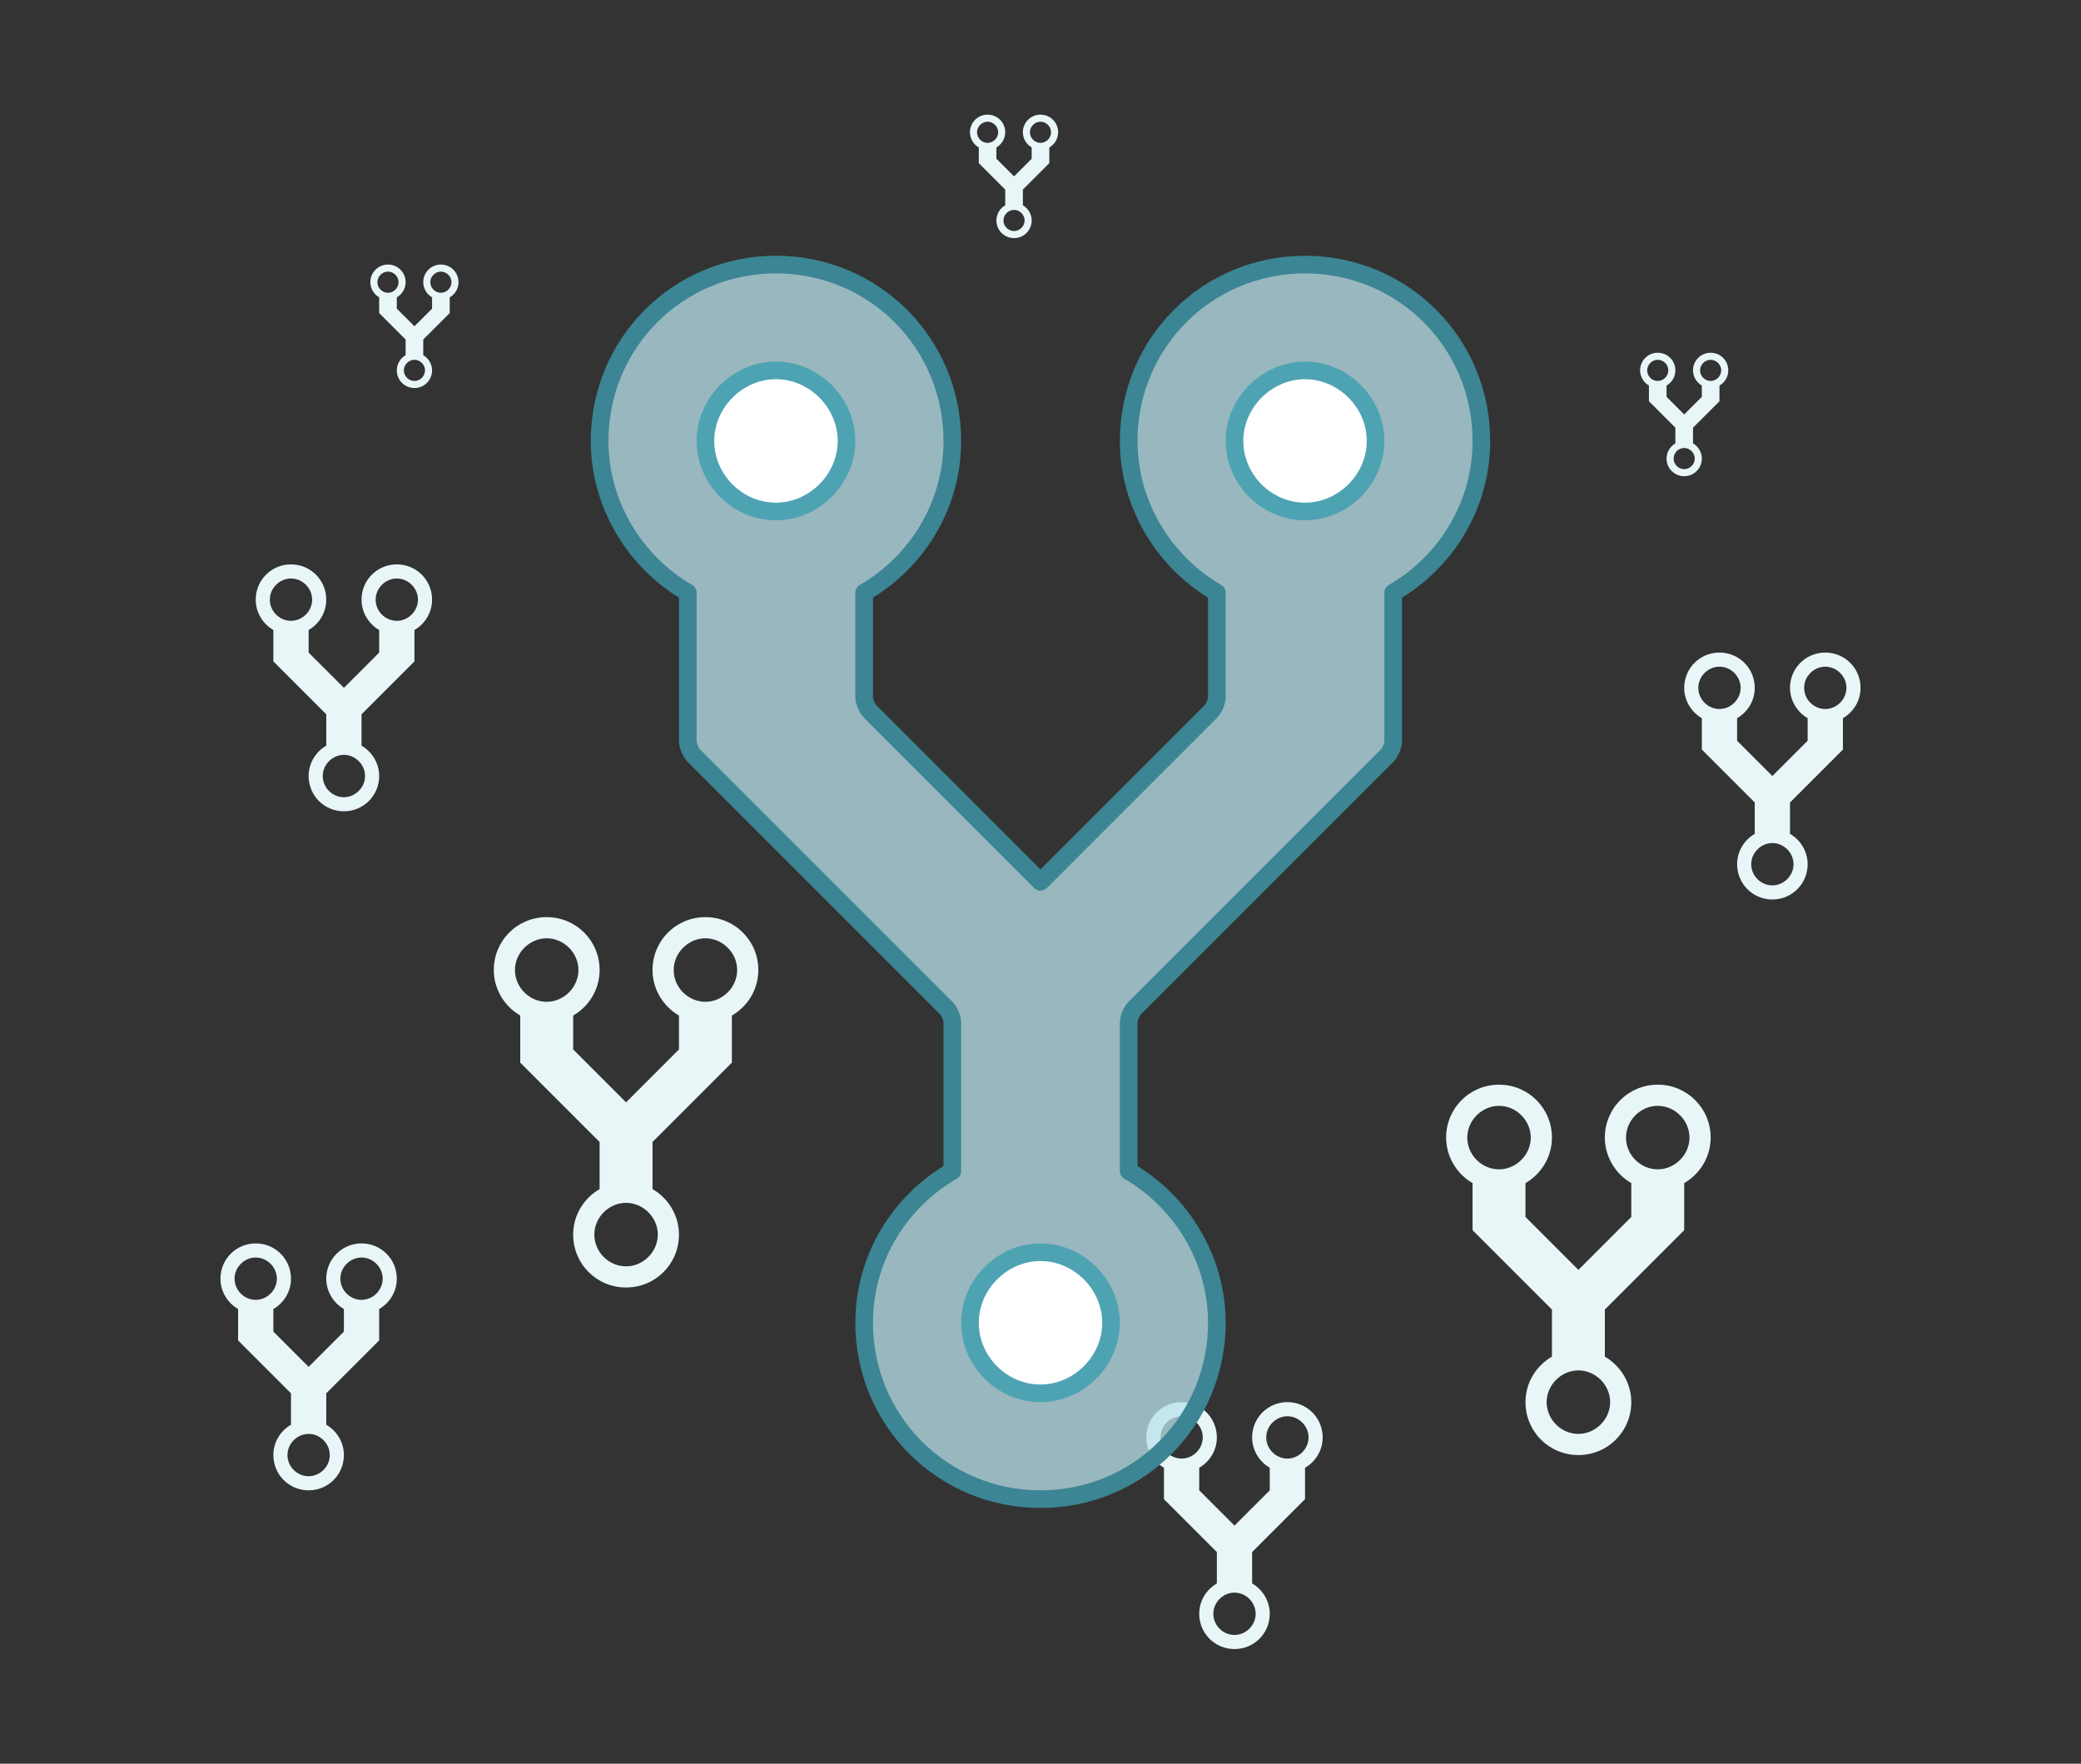 <?xml version="1.0" encoding="UTF-8" standalone="no"?>
<svg width="236px" height="200px" viewBox="0 0 236 200" version="1.1" xmlns="http://www.w3.org/2000/svg" xmlns:xlink="http://www.w3.org/1999/xlink">
    <rect x="0" y="0" width="236" height="200" fill="#333333" stroke="none"/>
    <!-- Generator: Sketch 3.7.2 (28276) - http://www.bohemiancoding.com/sketch -->
    <title>open-source</title>
    <desc>Created with Sketch.</desc>
    <defs></defs>
    <g id="Page-4" stroke="none" stroke-width="1" fill="none" fill-rule="evenodd">
        <g id="Open-Source" transform="translate(0, -18)">
            <g id="faded" transform="translate(25, 31)" fill="#E8F6F8">
                <path d="M55,91 C51.67,91 49,93.67 49,97 C49,99.19 50.23,101.14 52,102.16 L52,106 L46,112 L40,106 L40,102.16 C41.77,101.14 43,99.22 43,97 C43,93.67 40.33,91 37,91 C33.67,91 31,93.67 31,97 C31,99.19 32.23,101.14 34,102.16 L34,107.5 L43,116.5 L43,121.84 C41.23,122.86 40,124.78 40,127 C40,130.33 42.67,133 46,133 C49.33,133 52,130.33 52,127 C52,124.81 50.77,122.86 49,121.84 L49,116.5 L58,107.5 L58,102.16 C59.77,101.14 61,99.22 61,97 C61,93.67 58.33,91 55,91 L55,91 Z M37,100.6 C35.02,100.6 33.4,98.95 33.4,97 C33.4,95.05 35.05,93.4 37,93.4 C38.95,93.4 40.6,95.05 40.6,97 C40.6,98.95 38.95,100.6 37,100.6 L37,100.6 Z M46,130.6 C44.02,130.6 42.4,128.95 42.4,127 C42.4,125.05 44.05,123.4 46,123.4 C47.95,123.4 49.6,125.05 49.6,127 C49.6,128.95 47.95,130.6 46,130.6 L46,130.6 Z M55,100.6 C53.02,100.6 51.4,98.95 51.4,97 C51.4,95.05 53.05,93.4 55,93.4 C56.95,93.4 58.6,95.05 58.6,97 C58.6,98.95 56.95,100.6 55,100.6 L55,100.6 Z" id="4"></path>
                <path d="M163,110 C159.67,110 157,112.67 157,116 C157,118.19 158.23,120.14 160,121.16 L160,125 L154,131 L148,125 L148,121.16 C149.77,120.14 151,118.22 151,116 C151,112.67 148.33,110 145,110 C141.67,110 139,112.67 139,116 C139,118.19 140.23,120.14 142,121.16 L142,126.5 L151,135.5 L151,140.84 C149.23,141.86 148,143.78 148,146 C148,149.33 150.67,152 154,152 C157.33,152 160,149.33 160,146 C160,143.81 158.77,141.86 157,140.84 L157,135.5 L166,126.5 L166,121.16 C167.77,120.14 169,118.22 169,116 C169,112.67 166.33,110 163,110 L163,110 Z M145,119.6 C143.02,119.6 141.4,117.95 141.4,116 C141.4,114.05 143.05,112.4 145,112.4 C146.95,112.4 148.6,114.05 148.6,116 C148.6,117.95 146.95,119.6 145,119.6 L145,119.6 Z M154,149.6 C152.02,149.6 150.4,147.95 150.4,146 C150.4,144.05 152.05,142.4 154,142.4 C155.95,142.4 157.6,144.05 157.6,146 C157.6,147.95 155.95,149.6 154,149.6 L154,149.6 Z M163,119.6 C161.02,119.6 159.4,117.95 159.4,116 C159.4,114.05 161.05,112.4 163,112.4 C164.95,112.4 166.6,114.05 166.6,116 C166.6,117.95 164.95,119.6 163,119.6 L163,119.6 Z" id="3"></path>
                <path d="M20,51 C17.78,51 16,52.78 16,55 C16,56.46 16.82,57.76 18,58.44 L18,61 L14,65 L10,61 L10,58.44 C11.18,57.76 12,56.48 12,55 C12,52.78 10.22,51 8,51 C5.78,51 4,52.78 4,55 C4,56.46 4.82,57.76 6,58.44 L6,62 L12,68 L12,71.56 C10.82,72.24 10,73.52 10,75 C10,77.22 11.78,79 14,79 C16.22,79 18,77.22 18,75 C18,73.54 17.18,72.24 16,71.56 L16,68 L22,62 L22,58.44 C23.18,57.76 24,56.48 24,55 C24,52.78 22.22,51 20,51 L20,51 Z M8,57.4 C6.68,57.4 5.6,56.3 5.6,55 C5.6,53.7 6.7,52.6 8,52.6 C9.3,52.6 10.4,53.7 10.4,55 C10.4,56.3 9.3,57.4 8,57.4 L8,57.4 Z M14,77.4 C12.68,77.4 11.6,76.3 11.6,75 C11.6,73.7 12.7,72.6 14,72.6 C15.3,72.6 16.4,73.7 16.4,75 C16.4,76.3 15.3,77.4 14,77.4 L14,77.4 Z M20,57.4 C18.68,57.4 17.6,56.3 17.6,55 C17.6,53.7 18.7,52.6 20,52.6 C21.3,52.6 22.4,53.7 22.4,55 C22.4,56.3 21.3,57.4 20,57.4 L20,57.4 Z" id="2"></path>
                <path d="M182,61 C179.78,61 178,62.78 178,65 C178,66.46 178.82,67.76 180,68.44 L180,71 L176,75 L172,71 L172,68.44 C173.18,67.76 174,66.48 174,65 C174,62.78 172.22,61 170,61 C167.78,61 166,62.78 166,65 C166,66.46 166.82,67.76 168,68.44 L168,72 L174,78 L174,81.56 C172.82,82.24 172,83.52 172,85 C172,87.22 173.78,89 176,89 C178.22,89 180,87.22 180,85 C180,83.54 179.18,82.24 178,81.56 L178,78 L184,72 L184,68.44 C185.18,67.76 186,66.48 186,65 C186,62.78 184.22,61 182,61 L182,61 Z M170,67.4 C168.68,67.4 167.6,66.3 167.6,65 C167.6,63.7 168.7,62.6 170,62.6 C171.3,62.6 172.4,63.7 172.4,65 C172.4,66.3 171.3,67.4 170,67.4 L170,67.4 Z M176,87.4 C174.68,87.4 173.6,86.3 173.6,85 C173.6,83.7 174.7,82.6 176,82.6 C177.3,82.6 178.4,83.7 178.4,85 C178.4,86.3 177.3,87.4 176,87.4 L176,87.4 Z M182,67.4 C180.68,67.4 179.6,66.3 179.6,65 C179.6,63.7 180.7,62.6 182,62.6 C183.3,62.6 184.4,63.7 184.4,65 C184.4,66.3 183.3,67.4 182,67.4 L182,67.4 Z" id="2"></path>
                <path d="M16,128 C13.78,128 12,129.78 12,132 C12,133.46 12.82,134.76 14,135.44 L14,138 L10,142 L6,138 L6,135.44 C7.18,134.76 8,133.48 8,132 C8,129.78 6.22,128 4,128 C1.78,128 0,129.78 0,132 C0,133.46 0.82,134.76 2,135.44 L2,139 L8,145 L8,148.56 C6.82,149.24 6,150.52 6,152 C6,154.22 7.78,156 10,156 C12.22,156 14,154.22 14,152 C14,150.54 13.18,149.24 12,148.56 L12,145 L18,139 L18,135.44 C19.18,134.76 20,133.48 20,132 C20,129.78 18.22,128 16,128 L16,128 Z M4,134.4 C2.68,134.4 1.6,133.3 1.6,132 C1.6,130.7 2.7,129.6 4,129.6 C5.3,129.6 6.4,130.7 6.4,132 C6.4,133.3 5.3,134.4 4,134.4 L4,134.4 Z M10,154.4 C8.68,154.4 7.6,153.3 7.6,152 C7.6,150.7 8.7,149.6 10,149.6 C11.3,149.6 12.4,150.7 12.4,152 C12.4,153.3 11.3,154.4 10,154.4 L10,154.4 Z M16,134.4 C14.68,134.4 13.6,133.3 13.6,132 C13.6,130.7 14.7,129.6 16,129.6 C17.3,129.6 18.4,130.7 18.4,132 C18.4,133.3 17.3,134.4 16,134.4 L16,134.4 Z" id="2"></path>
                <path d="M121,146 C118.78,146 117,147.78 117,150 C117,151.46 117.82,152.76 119,153.44 L119,156 L115,160 L111,156 L111,153.44 C112.18,152.76 113,151.48 113,150 C113,147.78 111.22,146 109,146 C106.78,146 105,147.78 105,150 C105,151.46 105.82,152.76 107,153.44 L107,157 L113,163 L113,166.56 C111.82,167.24 111,168.52 111,170 C111,172.22 112.78,174 115,174 C117.22,174 119,172.22 119,170 C119,168.54 118.18,167.24 117,166.56 L117,163 L123,157 L123,153.44 C124.18,152.76 125,151.48 125,150 C125,147.78 123.22,146 121,146 L121,146 Z M109,152.4 C107.68,152.4 106.6,151.3 106.6,150 C106.6,148.7 107.7,147.6 109,147.6 C110.3,147.6 111.4,148.7 111.4,150 C111.4,151.3 110.3,152.4 109,152.4 L109,152.4 Z M115,172.4 C113.68,172.4 112.6,171.3 112.6,170 C112.6,168.7 113.7,167.6 115,167.6 C116.3,167.6 117.4,168.7 117.4,170 C117.4,171.3 116.3,172.4 115,172.4 L115,172.4 Z M121,152.4 C119.68,152.4 118.6,151.3 118.6,150 C118.6,148.7 119.7,147.6 121,147.6 C122.3,147.6 123.4,148.7 123.4,150 C123.4,151.3 122.3,152.4 121,152.4 L121,152.4 Z" id="2"></path>
                <path d="M93,0 C91.89,0 91,0.89 91,2 C91,2.73 91.41,3.38 92,3.72 L92,5 L90,7 L88,5 L88,3.72 C88.59,3.38 89,2.74 89,2 C89,0.89 88.11,0 87,0 C85.89,0 85,0.89 85,2 C85,2.73 85.41,3.38 86,3.72 L86,5.5 L89,8.5 L89,10.28 C88.41,10.62 88,11.26 88,12 C88,13.11 88.89,14 90,14 C91.11,14 92,13.11 92,12 C92,11.27 91.59,10.62 91,10.28 L91,8.5 L94,5.5 L94,3.72 C94.59,3.38 95,2.74 95,2 C95,0.89 94.11,0 93,0 L93,0 Z M87,3.2 C86.34,3.2 85.8,2.65 85.8,2 C85.8,1.35 86.35,0.8 87,0.8 C87.65,0.8 88.2,1.35 88.2,2 C88.2,2.65 87.65,3.2 87,3.2 L87,3.2 Z M90,13.2 C89.34,13.2 88.8,12.65 88.8,12 C88.8,11.35 89.35,10.8 90,10.8 C90.65,10.8 91.2,11.35 91.2,12 C91.2,12.65 90.65,13.2 90,13.2 L90,13.2 Z M93,3.2 C92.34,3.2 91.8,2.65 91.8,2 C91.8,1.35 92.35,0.8 93,0.8 C93.65,0.8 94.2,1.35 94.2,2 C94.2,2.65 93.65,3.2 93,3.2 L93,3.2 Z" id="1"></path>
                <path d="M25,17 C23.89,17 23,17.89 23,19 C23,19.73 23.41,20.38 24,20.72 L24,22 L22,24 L20,22 L20,20.72 C20.59,20.38 21,19.74 21,19 C21,17.89 20.11,17 19,17 C17.89,17 17,17.89 17,19 C17,19.73 17.41,20.38 18,20.72 L18,22.5 L21,25.5 L21,27.28 C20.41,27.62 20,28.26 20,29 C20,30.11 20.89,31 22,31 C23.11,31 24,30.11 24,29 C24,28.27 23.59,27.62 23,27.28 L23,25.5 L26,22.5 L26,20.72 C26.59,20.38 27,19.74 27,19 C27,17.89 26.11,17 25,17 L25,17 Z M19,20.2 C18.34,20.2 17.8,19.65 17.8,19 C17.8,18.35 18.35,17.8 19,17.8 C19.65,17.8 20.2,18.35 20.2,19 C20.2,19.65 19.65,20.2 19,20.2 L19,20.2 Z M22,30.2 C21.34,30.2 20.8,29.65 20.8,29 C20.8,28.35 21.35,27.8 22,27.8 C22.65,27.8 23.2,28.35 23.2,29 C23.2,29.65 22.65,30.2 22,30.2 L22,30.2 Z M25,20.2 C24.34,20.2 23.8,19.65 23.8,19 C23.8,18.35 24.35,17.8 25,17.8 C25.65,17.8 26.2,18.35 26.2,19 C26.2,19.65 25.65,20.2 25,20.2 L25,20.2 Z" id="1"></path>
                <path d="M169,27 C167.89,27 167,27.89 167,29 C167,29.73 167.41,30.38 168,30.72 L168,32 L166,34 L164,32 L164,30.72 C164.59,30.38 165,29.74 165,29 C165,27.89 164.11,27 163,27 C161.89,27 161,27.89 161,29 C161,29.73 161.41,30.38 162,30.72 L162,32.5 L165,35.5 L165,37.28 C164.41,37.62 164,38.26 164,39 C164,40.11 164.89,41 166,41 C167.11,41 168,40.11 168,39 C168,38.27 167.59,37.62 167,37.28 L167,35.5 L170,32.5 L170,30.72 C170.59,30.38 171,29.74 171,29 C171,27.89 170.11,27 169,27 L169,27 Z M163,30.2 C162.34,30.2 161.8,29.65 161.8,29 C161.8,28.35 162.35,27.8 163,27.8 C163.65,27.8 164.2,28.35 164.2,29 C164.2,29.65 163.65,30.2 163,30.2 L163,30.2 Z M166,40.2 C165.34,40.2 164.8,39.65 164.8,39 C164.8,38.35 165.35,37.8 166,37.8 C166.65,37.8 167.2,38.35 167.2,39 C167.2,39.65 166.65,40.2 166,40.2 L166,40.2 Z M169,30.2 C168.34,30.2 167.8,29.65 167.8,29 C167.8,28.35 168.35,27.8 169,27.8 C169.65,27.8 170.2,28.35 170.2,29 C170.2,29.65 169.65,30.2 169,30.2 L169,30.2 Z" id="1"></path>
            </g>
            <g id="Main" transform="translate(68, 48)" stroke-width="2" stroke-linecap="round" stroke-linejoin="round">
                <path d="M60,20 C60,27.3 64.1,33.8 70,37.2 L70,48.996 C70,49.55 69.686,50.314 69.288,50.712 L50,70 L30.712,50.712 C30.319,50.319 30,49.544 30,48.996 L30,37.2 C35.9,33.8 40,27.4 40,20 C40,8.9 31.1,0 20,0 C8.9,0 0,8.9 0,20 C0,27.3 4.1,33.8 10,37.2 L10,53.992 C10,54.549 10.317,55.317 10.712,55.712 L39.288,84.288 C39.681,84.681 40,85.44 40,86.008 L40,102.8 C34.1,106.2 30,112.6 30,120 C30,131.1 38.9,140 50,140 C61.1,140 70,131.1 70,120 C70,112.7 65.9,106.2 60,102.8 L60,86.008 C60,85.451 60.317,84.683 60.712,84.288 L89.288,55.712 C89.681,55.319 90,54.56 90,53.992 L90,37.2 C95.9,33.8 100,27.4 100,20 C100,8.9 91.1,0 80,0 C68.9,0 60,8.9 60,20 Z" id="main" stroke="#3B8594" fill-opacity="0.76" fill="#B9E1EA"></path>
                <path d="M80,28 C75.6,28 72,24.333 72,20 C72,15.667 75.667,12 80,12 C84.333,12 88,15.667 88,20 C88,24.333 84.333,28 80,28 L80,28 Z" id="Path" stroke="#4EA3B3" fill="#FFFFFF"></path>
                <path d="M50,128 C45.6,128 42,124.333 42,120 C42,115.667 45.667,112 50,112 C54.333,112 58,115.667 58,120 C58,124.333 54.333,128 50,128 L50,128 Z" id="Path" stroke="#4EA3B3" fill="#FFFFFF"></path>
                <path d="M20,28 C15.6,28 12,24.333 12,20 C12,15.667 15.667,12 20,12 C24.333,12 28,15.667 28,20 C28,24.333 24.333,28 20,28 L20,28 Z" id="Path" stroke="#4EA3B3" fill="#FFFFFF"></path>
            </g>
        </g>
    </g>
</svg>